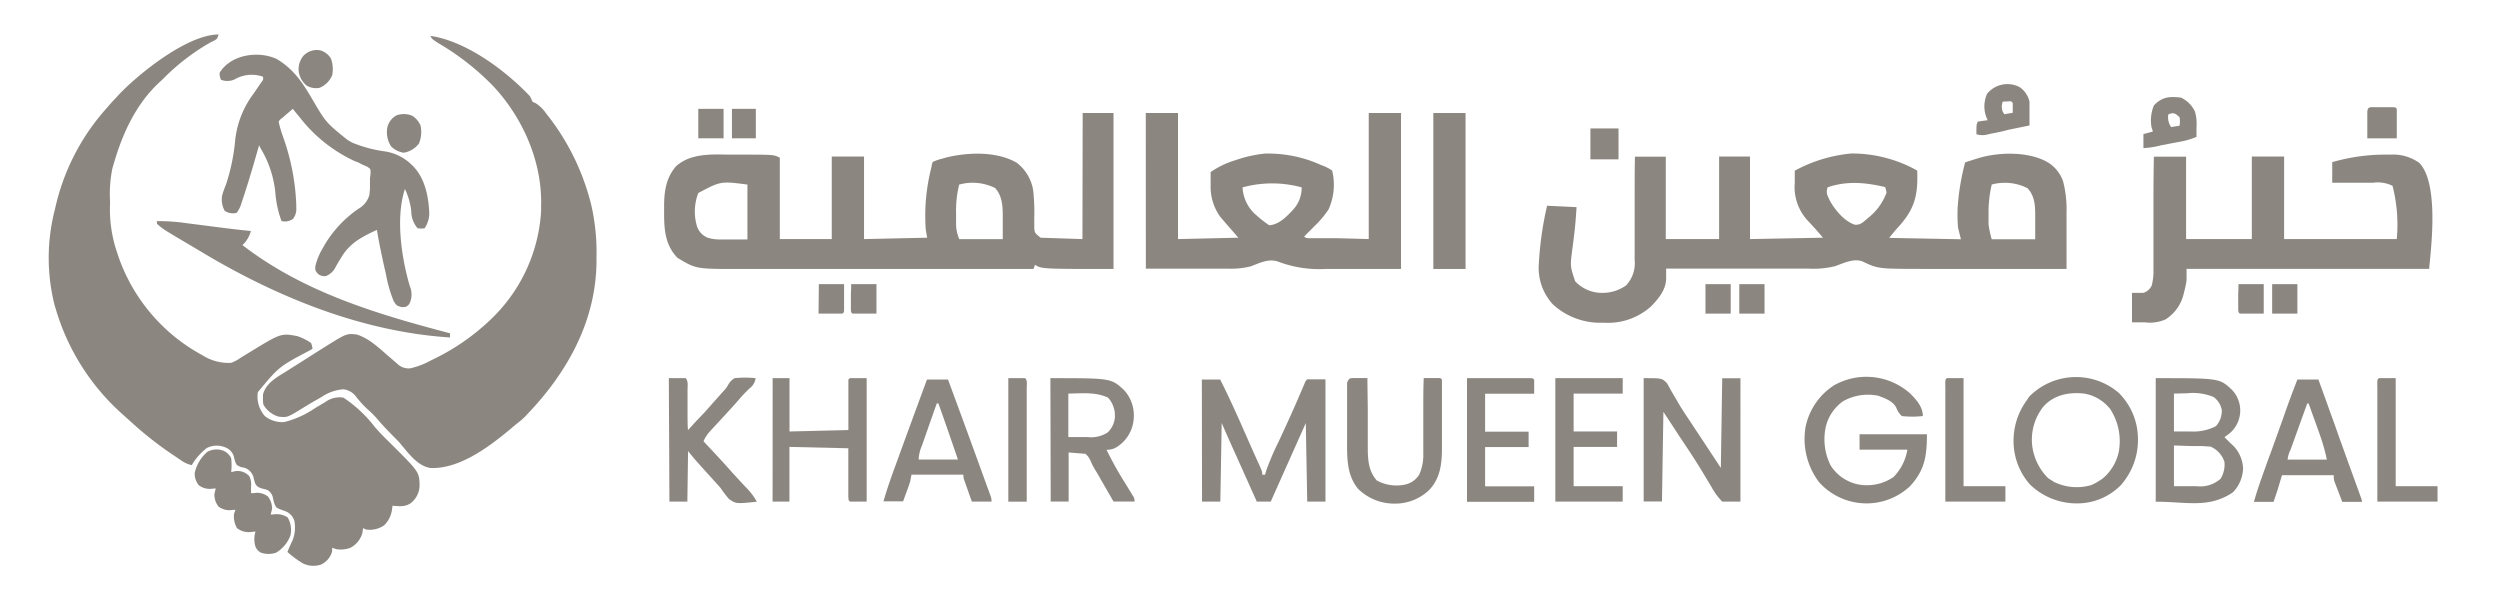 <svg xmlns="http://www.w3.org/2000/svg" id="Layer_1" data-name="Layer 1" viewBox="0 0 418.27 100"><path d="M36.57,5.77c-.23.71-.23.71-.69,1l-.62.3a36.41,36.41,0,0,0-8.08,6.23l-.5.46c-4,3.71-6.25,8.71-7.71,13.86l-.15.48a21.11,21.11,0,0,0-.41,5.5v.54a22.23,22.23,0,0,0,1,7.56l.15.46a29.88,29.88,0,0,0,14.3,17.27,8.18,8.18,0,0,0,4.79,1.28,6.14,6.14,0,0,0,1.56-.82l.85-.52.44-.27C47,55.73,47,55.73,49.71,56.23a8.61,8.61,0,0,1,2.35,1.17,5.34,5.34,0,0,1,.23.94l-.43.27c-5.17,2.72-5.17,2.72-8.72,7a4.93,4.93,0,0,0,1.17,4,4.62,4.62,0,0,0,3.26,1,16,16,0,0,0,5.16-2.34l1.16-.69.51-.3a4.07,4.07,0,0,1,3.06-.75,21.76,21.76,0,0,1,5.22,4.87c.79.93,1.65,1.79,2.52,2.64,4.94,4.91,4.94,4.91,5,7.12a3.82,3.82,0,0,1-1.37,2.93c-.94.76-2,.62-3.15.52l-.07.42a4.49,4.49,0,0,1-1.34,2.86,4.26,4.26,0,0,1-3.05.7l-.47-.23-.13.85a4,4,0,0,1-2,2.44,4.56,4.56,0,0,1-2.35.23l-.7-.23v.61a3.47,3.47,0,0,1-1.87,2.2,4,4,0,0,1-3-.19,16.86,16.86,0,0,1-2.61-1.92c.26-.66.53-1.29.85-1.92a5.87,5.87,0,0,0,.32-3.24,2.48,2.48,0,0,0-1.44-1.63l-.57-.21c-1-.37-1-.37-1.31-1a8.59,8.59,0,0,1-.28-1.11A2,2,0,0,0,44.78,82a6.68,6.68,0,0,0-.93-.26c-.64-.22-.88-.31-1.18-.92-.11-.38-.21-.75-.3-1.13A2.38,2.38,0,0,0,41,78.29l-.73-.16c-.68-.31-.68-.31-.87-.78s-.21-.75-.32-1.13a2.44,2.44,0,0,0-1.6-1.45,3.67,3.67,0,0,0-2.87.18,10.24,10.24,0,0,0-2.53,2.87A4.93,4.93,0,0,1,30.27,77l-.52-.35-.54-.37-.57-.38a58.38,58.38,0,0,1-6.77-5.36c-.37-.33-.74-.67-1.11-1A37.91,37.91,0,0,1,9.35,51.77l-.17-.54a32.26,32.26,0,0,1-.07-15.89l.14-.58a37.07,37.07,0,0,1,8.08-16.08l.52-.6c.52-.59,1-1.17,1.59-1.75l.46-.51C23.23,12.31,31.37,5.77,36.57,5.77Z" fill="#8b8680"></path><path d="M72,6c6,.88,12.57,5.78,16.66,10.09l.25.51c.18.46.18.46.64.62A5.9,5.9,0,0,1,91.38,19l.38.47a39.65,39.65,0,0,1,7,14.2l.15.57A35.46,35.46,0,0,1,99.8,43v.52c0,10-4.78,18.7-11.61,25.81C87.6,70,87,70.48,86.32,71l-.35.3c-3.65,3.09-8.88,7.2-13.92,7-2.26-.31-3.85-2.67-5.24-4.28-.48-.53-1-1-1.49-1.54-.8-.79-1.54-1.61-2.27-2.46S61.71,68.69,61,68c-.49-.5-.93-1-1.38-1.57a3.09,3.09,0,0,0-2.18-1.3,7.56,7.56,0,0,0-3.66,1.3l-.55.32c-.88.49-1.74,1-2.59,1.53-2.58,1.58-2.58,1.58-4,1.43a4.28,4.28,0,0,1-2.56-2A3.85,3.85,0,0,1,44,66.6l0-.58c.49-2,2.49-3,4.08-4l.72-.46,1.46-.92,2-1.27,1.16-.74.53-.33c4-2.52,4-2.52,5.72-2.34,2.08.65,3.69,2.21,5.31,3.62l1.17,1,.36.32a2.68,2.68,0,0,0,2.14.72A12.74,12.74,0,0,0,72,60.35l.65-.32a37,37,0,0,0,8.73-5.91l.36-.33a27.22,27.22,0,0,0,8.79-18.45l0-.79c.23-7.38-3-14.78-8-20.13a42.89,42.89,0,0,0-9.21-7.21C72.27,6.52,72.27,6.52,72,6Z" fill="#8b8680"></path><path d="M309.77,25.68a22.37,22.37,0,0,1,11,2.86c.13,4.09-.37,6.41-3.23,9.51-.51.56-1,1.16-1.46,1.75l12,.23-.47-1.87a20.18,20.18,0,0,1-.1-2.33v-.67a38.41,38.41,0,0,1,1.28-8l1.44-.46.81-.25c3.33-1,8-1.1,11.13.47a6,6,0,0,1,3,3.41,18.72,18.72,0,0,1,.58,5.22v.83l0,2.57c0,.59,0,1.17,0,1.76,0,1.43,0,2.86,0,4.28l-11.28,0-5.24,0h-7c-8,0-8,0-10.62-1.25-1.47-.56-3.17.29-4.57.79a15,15,0,0,1-4.47.41H278.76v1.59c0,1.9-1.22,3.37-2.48,4.69A10.78,10.78,0,0,1,268.48,54h-.68a11.68,11.68,0,0,1-8-3.09,9,9,0,0,1-2.34-6.82,56.33,56.33,0,0,1,1.38-9.67l4.93.24c-.1,1.6-.22,3.19-.42,4.79l-.1.8c-.07.54-.13,1.07-.21,1.61-.34,2.68-.34,2.68.49,5.19a6.15,6.15,0,0,0,3.43,1.86,6.85,6.85,0,0,0,5.11-1.17,5.42,5.42,0,0,0,1.42-4.24v-.57c0-.62,0-1.23,0-1.85,0-.43,0-.86,0-1.28,0-1.13,0-2.26,0-3.38l0-3.45c0-2.25,0-4.51.05-6.76h5.16V40h8.92V26.19h5.17V40l12.2-.23c-.82-1-1.63-1.89-2.49-2.8a8.28,8.28,0,0,1-2.22-6.43V30c0-.48,0-1,0-1.44A24.35,24.35,0,0,1,309.77,25.68Zm-4,5.67c-.32,1,0,1.37.39,2.25.87,1.55,2.45,3.46,4.18,4,1,.06,1.43-.49,2.16-1.1a9.63,9.63,0,0,0,3.13-4.26,5,5,0,0,0-.23-.94C312.13,30.53,309,30.22,305.75,31.35Zm27.46-.47a20.23,20.23,0,0,0-.53,4.84v1.81a16.34,16.34,0,0,0,.53,2.5h7.28l0-2.8,0-.87c0-1.78,0-3.51-1.3-4.88A8.4,8.4,0,0,0,333.21,30.88Z" fill="#8b8680"></path><path d="M181.14,18.91h5.16V45c-12,0-12,0-13.14-.7l-.24.7-20.48,0h-29c-7,0-7,0-10.09-1.86-2.13-2.2-2.25-4.89-2.24-7.79v-.86c0-2.43.33-4.77,2-6.68,2.38-2.13,5.77-2,8.76-1.94h1.87c5.74,0,5.74,0,6.73.52V40h8.69V26.19h5.4V40l10.56-.23-.24-1.41a32.59,32.59,0,0,1,.94-10.32l.09-.51.14-.43a7.26,7.26,0,0,1,1.46-.52l.8-.23c3.66-.89,8.46-1.06,11.8.88a7.21,7.21,0,0,1,2.75,4.63,34.1,34.1,0,0,1,.18,4.74l0,.83v.75c.08.79.08.79,1.06,1.59l7,.23ZM116.83,32.29a8.62,8.62,0,0,0-.2,5.63,3.1,3.1,0,0,0,1.85,1.88,7.14,7.14,0,0,0,2.26.26h1.55l2.76,0V30.88C120.59,30.3,120.59,30.3,116.83,32.29Zm43.65-1.41a17.92,17.92,0,0,0-.52,4.84v2a6.85,6.85,0,0,0,.53,2.29h7.28l0-2.66,0-.83c0-1.79,0-3.68-1.29-5.07A8.49,8.49,0,0,0,160.48,30.88Z" fill="#8b8680"></path><path d="M191.7,18.91h5.39V40l10.1-.23-2-2.29-.52-.61-.52-.61A8.54,8.54,0,0,1,202.55,31l0-.64c0-.53,0-1.05,0-1.57a14.72,14.72,0,0,1,3.92-1.92l.56-.18a21.25,21.25,0,0,1,4.68-1l.57,0A21.32,21.32,0,0,1,221,27.6l.62.24a7.23,7.23,0,0,1,1.26.7,10,10,0,0,1-.6,6.49,16.1,16.1,0,0,1-2.45,2.89l-.38.39c-.26.27-.53.53-.79.79l-.47.47c.36.36.72.27,1.23.28h1.33l.63,0,2.34,0L229,40V18.91h5.4V45l-7.76,0-2.43,0h-2.43a19.41,19.41,0,0,1-8-1.25c-1.53-.5-3,.23-4.45.79a13.06,13.06,0,0,1-3.74.41h-6.24l-7.64,0Zm16.19,12.44a6.52,6.52,0,0,0,2.38,4.72,19,19,0,0,0,2.08,1.62c1.64-.11,2.92-1.45,4-2.61a5.42,5.42,0,0,0,1.43-3.73A18.74,18.74,0,0,0,207.89,31.35Z" fill="#8b8680"></path><path d="M399.23,25.87l.71,0a7.54,7.54,0,0,1,4.81,1.37c3.65,3.68,1.68,16.42,1.68,17.74h-40.6v1.88a13.61,13.61,0,0,1-.38,1.88l-.12.49a6.93,6.93,0,0,1-3,4.2,6.51,6.51,0,0,1-3.47.5l-2.16,0V49h1.88A2.27,2.27,0,0,0,360,47.76a9.33,9.33,0,0,0,.29-2.74v-.61c0-.67,0-1.35,0-2,0-.46,0-.93,0-1.4l0-3.68,0-3.75q0-3.69.07-7.37h5.39V40h11V26.19h5.4V40H401a26.21,26.21,0,0,0-.71-8.91,5.61,5.61,0,0,0-3.24-.52h-.59l-1.87,0h-1.28l-3.11,0V27.13A31.8,31.8,0,0,1,399.23,25.87Z" fill="#8b8680"></path><path d="M46.33,9.89c2.75,1.66,4.21,3.81,5.8,6.51,2.38,4.08,2.38,4.08,6,7l.79.46a21.91,21.91,0,0,0,5.4,1.46,8.15,8.15,0,0,1,4.37,2.07l.4.39c2,2,2.63,5.14,2.73,7.9a4.48,4.48,0,0,1-.78,2.51,3.81,3.81,0,0,1-1.17,0,4.36,4.36,0,0,1-1.06-2.89,11.79,11.79,0,0,0-1.06-3.68c-1.59,4.78-.58,11.53.82,16.27a3.51,3.51,0,0,1-.11,3c-.47.47-.47.47-1.26.5-.85-.26-.85-.26-1.33-1a22.06,22.06,0,0,1-1.3-4.54c-.07-.31-.14-.63-.22-.94-.48-2.14-.93-4.28-1.29-6.45-2.43,1.14-4.42,2.11-5.87,4.46l-.4.65c-.23.39-.47.79-.69,1.2a3,3,0,0,1-1.58,1.42,1.75,1.75,0,0,1-1.29-.34c-.5-.58-.5-.58-.47-1.31A10.6,10.6,0,0,1,54,41.52l.32-.57a19.32,19.32,0,0,1,5.62-6,3.89,3.89,0,0,0,1.88-2.39c0-.32.06-.64.08-1l0-.82,0-.89L62,29c0-.75,0-.75-.6-1.13l-.7-.3-.84-.43L59.44,27a24.82,24.82,0,0,1-9.26-7.33l-.72-.87L49,18.21l-.78.66-.44.37-.42.38-.42.32c-.35.38-.35.38-.21.91s.35,1.26.57,1.88a37.79,37.79,0,0,1,2.27,11.56l0,.49a2.63,2.63,0,0,1-.55,1.84,2.32,2.32,0,0,1-1.92.36,17.49,17.49,0,0,1-1-4.36,17.6,17.6,0,0,0-2.52-7.84l-.23-.47-.13.44c-.76,2.67-1.54,5.33-2.41,8l-.21.62-.19.58-.17.51a4.66,4.66,0,0,1-.65,1.15,2.46,2.46,0,0,1-2-.34,3.9,3.9,0,0,1-.39-2.71c.19-.61.4-1.18.64-1.77a33.17,33.17,0,0,0,1.52-7.46,15.76,15.76,0,0,1,3.07-7.67c.3-.44.6-.87.89-1.31l.4-.57c.33-.44.33-.44.29-.94a5.7,5.7,0,0,0-4.4.25l-.51.26a3,3,0,0,1-2.13,0,2.65,2.65,0,0,1-.23-1.17C38.64,9.07,43.3,8.45,46.33,9.89Z" fill="#8b8680"></path><path d="M201.08,63.5h3.06c1.26,2.46,2.4,5,3.52,7.48.15.36.31.72.47,1.08l1.17,2.65.72,1.61.45,1,.22.48c.49,1.11.49,1.11.49,1.63h.47l.24-.81a43.43,43.43,0,0,1,2-4.66c.43-.91.85-1.83,1.27-2.74l.25-.55c.83-1.8,1.62-3.62,2.4-5.44l.26-.61.22-.52a1.45,1.45,0,0,1,.42-.63h3.05V83.92h-3.05l-.24-13.14-3,6.72-.57,1.28-.29.65c-.67,1.5-1.34,3-2,4.49h-2.34c-.54-1.19-1.07-2.38-1.6-3.58-.19-.4-.37-.8-.55-1.21-.26-.59-.52-1.18-.79-1.76l-.23-.53c-.91-2-1.8-4-2.7-6.06l-.23,13.14h-3.06Z" fill="#8b8680"></path><path d="M319.6,65.85c1,1,2.11,2.22,2.11,3.76a15.93,15.93,0,0,1-3.52,0,3.36,3.36,0,0,1-.92-1.39c-.59-1.14-1.85-1.56-3-2a8.49,8.49,0,0,0-5.91.91,7.31,7.31,0,0,0-2.85,4.11,9.73,9.73,0,0,0,.78,6.65,7.13,7.13,0,0,0,4.85,3.2,7.86,7.86,0,0,0,5.66-1.28,8.49,8.49,0,0,0,2.32-4.58h-8V72.66h11.27c0,3.66-.37,6-2.82,8.68a10.65,10.65,0,0,1-15.25-.7,12,12,0,0,1-2.24-9.18,10.88,10.88,0,0,1,4.78-7A11,11,0,0,1,319.6,65.85Z" fill="#8b8680"></path><path d="M360.67,63.27c10.7,0,10.7,0,12.8,2a5,5,0,0,1-.91,7.58l-.39.3.4.39.54.54.6.56a5.83,5.83,0,0,1,1.58,3.7,6,6,0,0,1-1.73,4.05c-4.07,2.71-7.71,1.55-12.89,1.55Zm3.05,2.58v6.34l2.11,0h.66a8.29,8.29,0,0,0,4.24-.88,3.86,3.86,0,0,0,1-2.68,3.52,3.52,0,0,0-1.36-2.2,9.09,9.09,0,0,0-4.48-.63Zm0,8.68v6.81l2.85,0,.89,0a5.08,5.08,0,0,0,4.08-1.26,4.61,4.61,0,0,0,.63-2.79,4.2,4.2,0,0,0-2.35-2.58c-.46,0-.92-.06-1.38-.08l-.75,0-.95,0Z" fill="#8b8680"></path><path d="M275,63.27c3.05,0,3.05,0,3.89.83.23.39.45.78.65,1.17l.76,1.3.4.69c.68,1.18,1.44,2.29,2.19,3.42l.81,1.23,1,1.51,3.21,4.87.23-15h3.05V83.92h-3.05a11,11,0,0,1-1.82-2.49l-.73-1.22-.54-.89c-1.28-2.17-2.69-4.25-4.08-6.34L278.3,68.9l-.24,15H275Z" fill="#8b8680"></path><path d="M354.42,65.67a10.83,10.83,0,0,1,3.25,7.06,11.4,11.4,0,0,1-2.4,7.91l-.35.44A10.19,10.19,0,0,1,348,84.21a11.23,11.23,0,0,1-8.4-3.18A11,11,0,0,1,336.91,73a11.38,11.38,0,0,1,2.17-6l.41-.63A11,11,0,0,1,354.42,65.67Zm-12.65,2.49A8.92,8.92,0,0,0,340,74.53,9.26,9.26,0,0,0,342.67,80l.63.4.41.26a8.7,8.7,0,0,0,6.11.52,7.86,7.86,0,0,0,1.46-.78l.44-.28a8,8,0,0,0,2.77-4.54,9.88,9.88,0,0,0-1.39-7.08,7,7,0,0,0-4.4-2.65C346.12,65.56,343.49,66.09,341.77,68.16Z" fill="#8b8680"></path><path d="M175.74,63.27c10.15,0,10.15,0,12.33,2a6.31,6.31,0,0,1,1.59,5,6.07,6.07,0,0,1-2.6,4.38,3.05,3.05,0,0,1-1.93.6,60,60,0,0,0,3.25,5.8c.24.39.47.78.71,1.16l.42.7a1.42,1.42,0,0,1,.31,1H186.3l-.73-1.27-.71-1.23c-.16-.29-.33-.57-.49-.85l-.24-.42-.23-.41c-.23-.4-.47-.8-.71-1.19a12.41,12.41,0,0,1-.69-1.34,3.18,3.18,0,0,0-.89-1.27l-2.82-.23v8.21h-3Zm3,2.58v7.28l2.49,0,.78,0a5.09,5.09,0,0,0,3.3-.77,3.89,3.89,0,0,0,1.23-2.89,4.51,4.51,0,0,0-1.14-2.93C183.38,65.56,181,65.81,178.79,65.85Z" fill="#8b8680"></path><path d="M26.24,37a32.08,32.08,0,0,1,4.7.3l.74.1,2.29.29,2.3.3,1.42.18c1.43.18,2.85.34,4.28.48A4.78,4.78,0,0,1,40.56,41C50.73,48.86,63,52.54,75.29,55.76v.7C60.68,55.53,46.45,49.76,34,42.32l-2-1.19c-4.71-2.78-4.71-2.78-5.73-3.68Z" fill="#8b8680"></path><path d="M129.27,63.27h2.82v8.92l9.85-.24,0-5.54V64.83c0-.45,0-.89,0-1.33l.24-.23H145V83.92h-2.81c-.24-.23-.24-.23-.26-1.06V81.25c0-.64,0-1.28,0-1.92V75l-9.85-.23v9.15h-2.82Z" fill="#8b8680"></path><path d="M155.09,63.5h3.52q2.63,7.11,5.21,14.22l.54,1.49c.26.7.51,1.4.76,2.1l.24.63.21.59.18.51a1.94,1.94,0,0,1,.13.88H162.6c-.24-.65-.47-1.31-.71-2l-.2-.57-.19-.54-.18-.5a2,2,0,0,1-.13-.89H152.5l-.23,1.18q-.28.85-.6,1.71l-.17.46-.4,1.11h-3.29c.53-1.83,1.14-3.61,1.79-5.4l.32-.87c.28-.76.55-1.52.83-2.29l.67-1.83Q153.24,68.51,155.09,63.5Zm1.64,4c-.44,1.23-.87,2.45-1.3,3.67L155,72.41l-.63,1.8-.21.56a6.15,6.15,0,0,0-.46,2.11h6.57c-.32-.92-.63-1.84-.95-2.77-.11-.31-.22-.62-.32-.93-.66-1.9-1.32-3.8-2-5.69Z" fill="#8b8680"></path><path d="M384.37,63.5h3.52c.64,1.77,1.28,3.53,1.91,5.3.3.82.6,1.64.89,2.46l.17.48.35,1,.85,2.37.34.93.16.47,1.14,3.13.3.83c.18.51.37,1,.56,1.54l.24.68.22.6a1.54,1.54,0,0,1,.15.68h-3.29l-.7-1.83-.2-.53-.2-.5-.18-.47a2.6,2.6,0,0,1-.13-1.13h-8.68l-.7,2.35c-.23.71-.47,1.41-.71,2.11H377.1c.56-2,1.22-3.85,1.91-5.75.12-.33.23-.66.35-1l.74-2,.93-2.59.72-2c.12-.32.23-.64.35-1Q383.19,66.53,384.37,63.5Zm1.65,4-1.41,3.9-.48,1.33c-.22.63-.45,1.27-.68,1.9l-.22.6a5,5,0,0,0-.5,1.66h6.57A30.53,30.53,0,0,0,388.22,73l-.17-.48L387.51,71l-.36-1-.9-2.49Z" fill="#8b8680"></path><path d="M111.9,63.27h2.82c.48.48.3,1.45.31,2.1v.57c0,.6,0,1.2,0,1.8l0,1.22c0,1,0,2,.07,3l1.24-1.35.35-.38Q117.91,69,119,67.73c.67-.76,1.35-1.51,2-2.25a4.29,4.29,0,0,0,.82-1.08,3,3,0,0,1,1.08-1.13,17.25,17.25,0,0,1,3.52,0,2.53,2.53,0,0,1-1,1.7,23.14,23.14,0,0,0-1.68,1.75c-.69.81-1.41,1.6-2.14,2.39l-.66.72-1.28,1.38-.57.62-.5.55a6.57,6.57,0,0,0-.89,1.45l.27.29c1.54,1.64,3.09,3.29,4.59,5l1.27,1.38.38.41.75.79a10.41,10.41,0,0,1,1.66,2.24c-3.45.36-3.45.36-4.65-.44a20.85,20.85,0,0,1-1.45-1.91l-1.06-1.17-.52-.58-1.1-1.21-.55-.61-.49-.55c-.58-.65-1.13-1.31-1.68-2L115,83.92h-3Z" fill="#8b8680"></path><path d="M239.81,18.91h5.39V45h-5.39Z" fill="#8b8680"></path><path d="M226.6,63.25h2.18v.51l.06,4.81c0,.82,0,1.64,0,2.47l0,2.84v.89c0,2.07.09,4,1.5,5.61a6.83,6.83,0,0,0,4.69.7,3.64,3.64,0,0,0,2.45-1.74,8.11,8.11,0,0,0,.65-3.44l0-.85v-.92c0-.31,0-.62,0-.94,0-.82,0-1.64,0-2.47s0-1.68,0-2.52c0-1.65,0-3.3.07-4.95l1.39,0h.79c.64,0,.64,0,.87.25,0,.42,0,.84,0,1.26v2.61c0,.63,0,1.27,0,1.91,0,.81,0,1.62,0,2.43s0,1.56,0,2.34v.88c0,2.64-.27,5.15-2.2,7.11a8.25,8.25,0,0,1-5.72,2.22,8.64,8.64,0,0,1-6.06-2.42c-1.91-2.25-1.9-5.1-1.89-7.92V73c0-.62,0-1.25,0-1.87V68.73c0-.77,0-1.54,0-2.31V64C225.74,63.25,225.81,63.27,226.6,63.25Z" fill="#8b8680"></path><path d="M260.22,63.27h11.27v2.58h-8.21v6.34h7.27v2.58h-7.27v6.57h8.21v2.58H260.22Z" fill="#8b8680"></path><path d="M245.44,63.27l5.5,0H256c.45,0,.45,0,.68.26v2.35h-8.21v6.34h7.28v2.58h-7.28v6.57h8.21v2.58H245.44Z" fill="#8b8680"></path><path d="M37.51,75.47a2.72,2.72,0,0,1,1.17,1.18,10.77,10.77,0,0,1,0,2.34l.74-.17a2.62,2.62,0,0,1,2.31.88A3.06,3.06,0,0,1,42,81.37v1.14l.42,0a3,3,0,0,1,2.39.54,3.3,3.3,0,0,1,.71,2.08c-.07.32-.15.63-.24.94l.42,0a3.49,3.49,0,0,1,2.41.48,4,4,0,0,1,.46,3.08,5.59,5.59,0,0,1-2.35,2.82,3.75,3.75,0,0,1-2.58,0,1.89,1.89,0,0,1-1-1.39,4.15,4.15,0,0,1,.11-2.13L42,89a3.1,3.1,0,0,1-2.36-.65A4,4,0,0,1,39.15,86l.24-.7-.42,0a3,3,0,0,1-2.4-.54,3.21,3.21,0,0,1-.7-2.08c.07-.32.14-.63.23-.94l-.42,0a3.06,3.06,0,0,1-2.4-.54,3,3,0,0,1-.7-2.08,6.46,6.46,0,0,1,2.11-3.52A3.15,3.15,0,0,1,37.51,75.47Z" fill="#8b8680"></path><path d="M398,63.27h2.82V81.34h7v2.58H397.75c0-5.09,0-5.09,0-7.25,0-1.47,0-3,0-4.43V67.31c0-.64,0-1.27,0-1.91v-.57C397.72,63.53,397.72,63.53,398,63.27Z" fill="#8b8680"></path><path d="M325.7,63.27h2.82V81.34h7v2.58H325.47c0-5.09,0-5.09,0-7.25,0-1.47,0-3,0-4.43,0-1.19,0-2.38,0-3.57V64.83C325.44,63.53,325.44,63.53,325.7,63.27Z" fill="#8b8680"></path><path d="M168.7,63.27h2.81c.43.42.27,1,.27,1.56V66c0,.66,0,1.32,0,2v1.37c0,1.21,0,2.42,0,3.62v3.69c0,2.42,0,4.84,0,7.25H168.7Z" fill="#8b8680"></path><path d="M337.89,14.57A4,4,0,0,1,339.55,17c0,.69,0,1.37,0,2.06v.56c0,.46,0,.91,0,1.37l-3.47.71L334.9,22l-1.7.35-.53.11a3.38,3.38,0,0,1-2,0c0-1.58,0-1.58.23-2.11.55-.09,1.1-.17,1.65-.23l-.24-.58a5.08,5.08,0,0,1,.15-3.85A4.38,4.38,0,0,1,337.89,14.57ZM335.09,17a2.21,2.21,0,0,0,0,1.71l.25.4,1.41-.24c0-.54,0-1.09,0-1.64-.26-.32-.26-.32-1-.25Z" fill="#8b8680"></path><path d="M364.89,16.33a4.84,4.84,0,0,1,2.35,2.35,7.56,7.56,0,0,1,.25,2.64V22.9a12.94,12.94,0,0,1-2.87.83l-.48.09-1,.19-1.53.29a14.29,14.29,0,0,1-3,.48V22.43L360.2,22l-.23-.7a6.57,6.57,0,0,1,.39-3.65C361.71,16.19,363,16.11,364.89,16.33Zm-2.11,2.82a2.77,2.77,0,0,0,.47,2.11l1.41-.23a4.17,4.17,0,0,0,0-1.41C364,19,363.63,18.73,362.78,19.15Z" fill="#8b8680"></path><path d="M69,19.38A3.69,3.69,0,0,1,70.36,21a5.12,5.12,0,0,1-.26,3,4,4,0,0,1-2.55,1.55,3.73,3.73,0,0,1-2.11-1.05,4.31,4.31,0,0,1-.61-3.27,3.09,3.09,0,0,1,1.51-1.93A3.64,3.64,0,0,1,69,19.38Z" fill="#8b8680"></path><path d="M53.65,8.44a3.13,3.13,0,0,1,1.7,1.32,5.09,5.09,0,0,1,.23,2.82,3.9,3.9,0,0,1-2.11,2.11,3,3,0,0,1-2.16-.37A3.76,3.76,0,0,1,50,12.11a3.49,3.49,0,0,1,.79-2.8A3.06,3.06,0,0,1,53.65,8.44Z" fill="#8b8680"></path><path d="M397.33,17.94h3c.43,0,.43,0,.67.27,0,.37,0,.73,0,1.1v3.83h-4.93l0-2.45v-2C396.13,17.81,396.56,17.94,397.33,17.94Z" fill="#8b8680"></path><path d="M266.09,21.49h4.7v5.17h-4.7Z" fill="#8b8680"></path><path d="M380.15,47.54h4.22v4.93h-4.22Z" fill="#8b8680"></path><path d="M291,47.54h4.22v4.93H291Z" fill="#8b8680"></path><path d="M285.34,47.54h4.22v4.93h-4.22Z" fill="#8b8680"></path><path d="M116.83,18.21h4.23v4.93h-4.23Z" fill="#8b8680"></path><path d="M374.52,47.54h4.22v4.93l-2,0h-.62c-.47,0-.93,0-1.39,0-.23-.23-.23-.23-.26-.69V49.2C374.51,48.65,374.51,48.1,374.52,47.54Z" fill="#8b8680"></path><path d="M142.41,47.54h4.23v4.93l-2,0H144c-.46,0-.92,0-1.38,0-.24-.23-.24-.23-.26-.69V49.2C142.4,48.65,142.41,48.1,142.41,47.54Z" fill="#8b8680"></path><path d="M137,47.54h4.22c0,.78,0,1.56,0,2.34v1.9c0,.46,0,.46-.27.69-.67,0-1.33,0-2,0l-2,0Z" fill="#8b8680"></path><path d="M122.46,18.21h4v4.93h-4Z" fill="#8b8680"></path></svg>